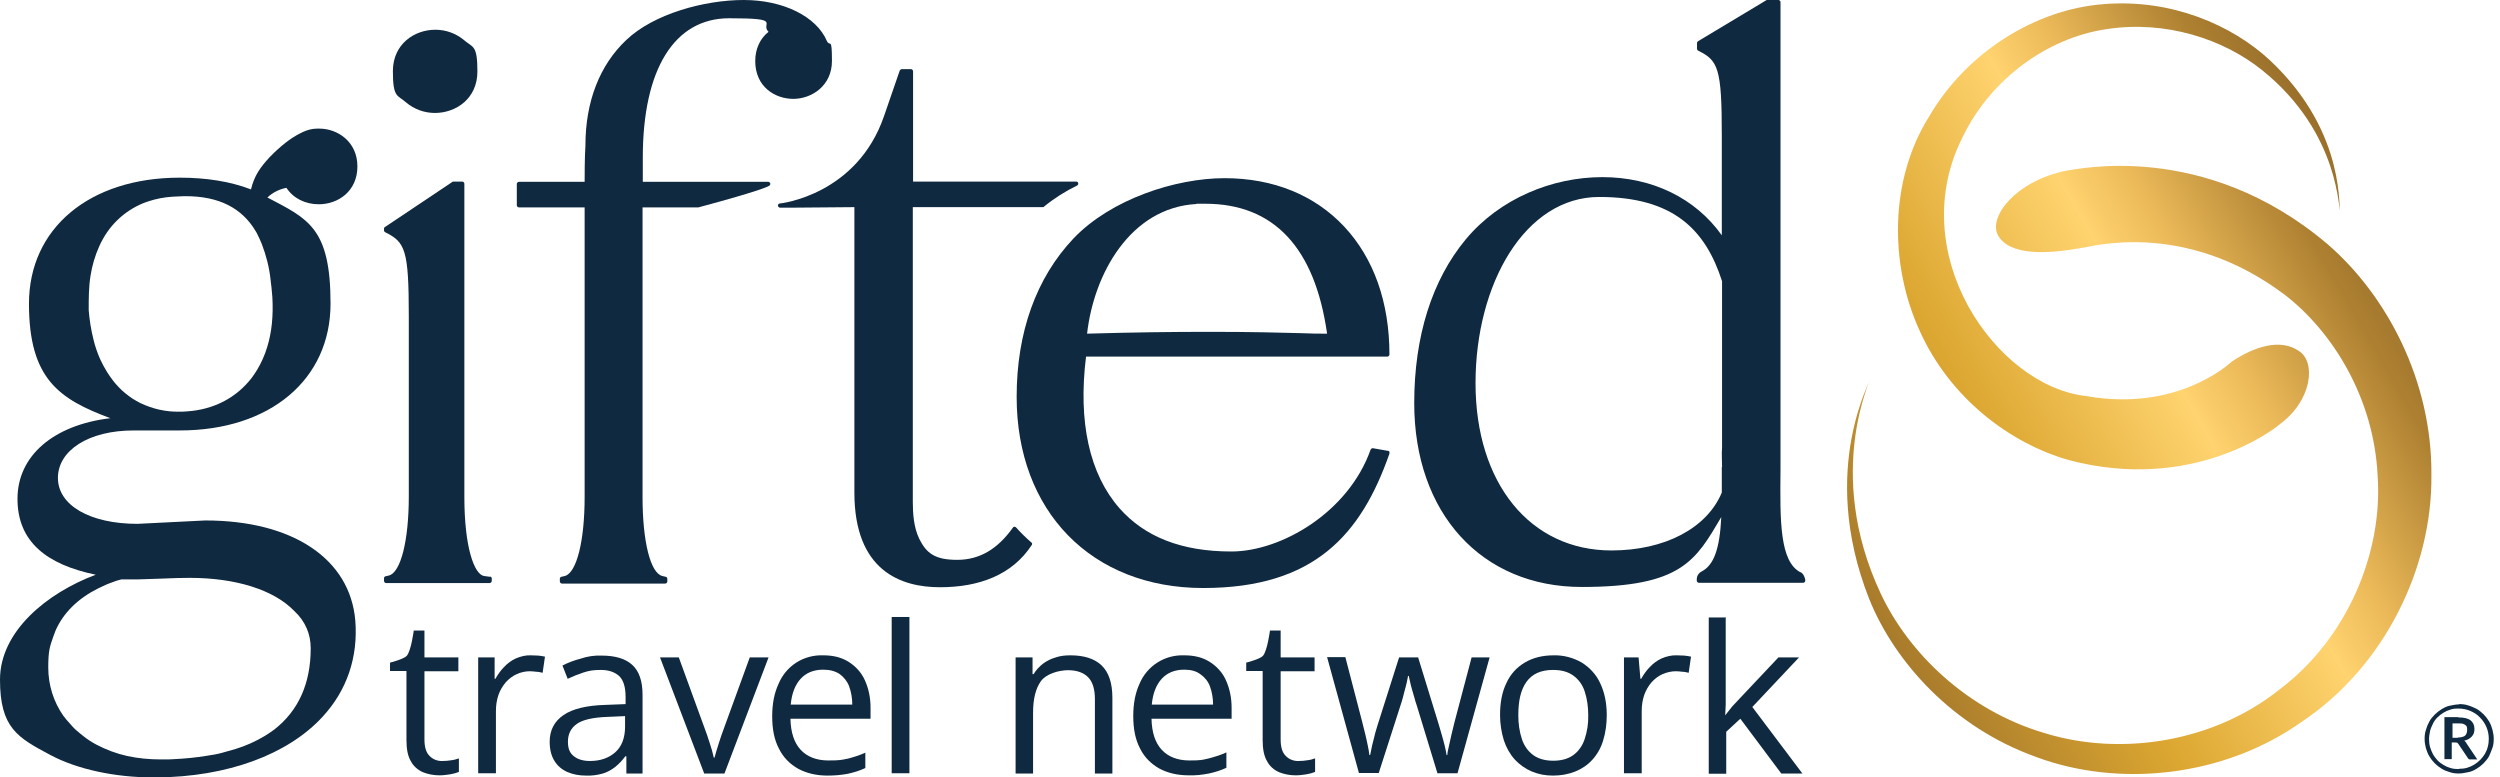<?xml version="1.0" encoding="UTF-8"?>
<svg id="Layer_1" xmlns="http://www.w3.org/2000/svg" xmlns:xlink="http://www.w3.org/1999/xlink" version="1.1" viewBox="0 0 958.3 298">
  <!-- Generator: Adobe Illustrator 29.1.0, SVG Export Plug-In . SVG Version: 2.1.0 Build 142)  -->
  <defs>
    <style>
      .st0 {
        fill: url(#linear-gradient);
      }

      .st1 {
        fill: #0f2940;
      }
    </style>
    <linearGradient id="linear-gradient" x1="706.7" y1="518.4" x2="915.5" y2="397.8" gradientTransform="translate(0 -304)" gradientUnits="userSpaceOnUse">
      <stop offset="0" stop-color="#a87b2c"/>
      <stop offset=".3" stop-color="#dca731"/>
      <stop offset=".6" stop-color="#ffd36f"/>
      <stop offset=".7" stop-color="#ecba59"/>
      <stop offset=".9" stop-color="#ad8031"/>
      <stop offset="1" stop-color="#996f2b"/>
    </linearGradient>
  </defs>
  <g>
    <path class="st1" d="M155.7,39.3c3.1,2.6,7,4,11,4,8.1,0,16.3-5.5,16.3-15.9s-1.8-9.1-5.1-12c-3.1-2.6-7-4-11-4h0c-8.1,0-16.3,5.5-16.3,15.9s1.8,9,5.1,12Z"/>
    <path class="st1" d="M187.8,221.1l-2.2-.3c-3.8-.5-7.6-11-7.6-30.3v-120.1c0-.4-.4-.8-.8-.8h-3.6l-26,17.4c-.2,0-.4.4-.4.7v.6c0,.3.2.6.4.7,7.7,3.8,9.1,6.6,9.1,32.2v69.1c0,17-3.1,29.1-7.6,30.3l-1.3.3c-.4.1-.6.4-.6.8v1c0,.4.4.8.8.8h39.7c.4,0,.8-.4.8-.8v-1c0-.3-.3-.7-.7-.7h0Z"/>
    <path class="st1" d="M413.3,70.2c-.1-.4-.4-.6-.8-.6h-62.5V27.3c0-.4-.4-.8-.8-.8h-3.5c-.3,0-.6.2-.8.5l-6,17.4c-10.4,30.4-39.7,33.6-40,33.6s-.8.4-.7.8c0,.4.4.8.8.8h5.2l23.3-.2v109.4c0,30,17.8,36.3,32.8,36.3s27.7-4.7,35.2-16.2c.2-.3.2-.8-.2-1-2.1-1.8-4-3.7-5.8-5.7-.2-.2-.4-.3-.6-.3h0c-.2,0-.5.1-.6.3-5.9,8.3-12.8,12.4-21.4,12.4s-11.8-2.6-14.5-8c-2.2-4.5-2.5-10-2.5-14.3v-112.9h49.8c.2,0,.4,0,.5-.2,3.9-3.2,8.2-5.9,12.7-8.1.3-.2.5-.5.4-.9h0Z"/>
    <path class="st1" d="M531.9,172.8l-5.7-1h0c-.3,0-.6.2-.8.5-8.5,24.1-34.3,39.1-53.4,39.1s-33.2-5.6-42.9-16.6c-11.5-13.1-15.9-33.1-12.8-58.1h115.5c.4,0,.8-.4.8-.8,0-20-6-36.9-17.3-49s-27.2-18.6-45.9-18.6-43.5,8-57.9,23.1c-14.3,15.1-21.8,36-21.8,60.7,0,43.9,28.7,73.3,71.5,73.3s60.6-20.7,71.4-51.5v-.7c0-.2-.3-.3-.5-.4h-.2ZM458.6,78.1h3.4c26.3,0,42,16.8,46.7,49.8-2.9,0-6.2,0-10.3-.2-7.8-.2-18.4-.5-34.2-.5s-30,.2-47.5.7c2.6-23.1,16.7-48.3,41.9-49.7h0Z"/>
    <path class="st1" d="M317,15.8c-4-9.5-16.8-15.8-31.9-15.8s-34.5,5.3-45,15.3c-10.3,9.7-15.7,23.7-15.7,40.6-.3,4.6-.3,11.5-.3,13.8h-25.2c-.4,0-.8.4-.8.8v8.2c0,.4.4.8.8.8h25.2v111c0,17-3.1,29.1-7.6,30.3l-1.3.3c-.4.1-.6.4-.6.8v1c0,.4.4.8.8.8h39.6c.4,0,.8-.4.8-.8v-1c0-.4-.2-.7-.6-.8l-1.3-.3c-4.6-1.1-7.6-13.3-7.6-30.3v-111h21.4c24.2-6.5,27-8.1,27.3-8.4s.4-.8.1-1.1c-.2-.2-.4-.3-.6-.3h-48.1v-9.3c0-33.9,12.1-53.4,33.1-53.4s11.7,1.9,15.1,5.2c-3.3,2.6-5.1,6.6-5.1,11.2,0,9.9,7.6,14.5,14.6,14.5s14.8-5,14.8-14.5-.7-5.3-1.9-7.6h0Z"/>
    <path class="st1" d="M78.7,199.5l-26,1.3c-18.2,0-30.5-7.1-30.5-17.6s11.7-18.2,29-18.2h17.7c34.6,0,57.8-19.5,57.8-48.6s-8.6-32.5-24.2-40.7c2-1.9,4.6-3.2,7.3-3.7,2.6,4,7.2,6.3,12.4,6.3,7.4,0,14.8-5,14.8-14.5s-7.6-14.5-14.6-14.5h-.8c-1.9,0-3.8.5-5.5,1.3l-1.2.6c-3.4,1.7-7.3,4.7-11.4,8.9-3.8,4.1-6,7.2-7.3,12.5-7.8-3-17-4.5-27.3-4.5-34.6,0-57.8,19.4-57.8,48.3s11.6,36.6,31.2,43.9c-21.8,2.6-35.6,14.4-35.6,30.9s11.2,25.2,30,29.1C18,227.3,0,242,0,260.5s6.7,22.2,19.3,28.9c10.3,5.5,24.8,8.6,39.5,8.6h1.2c27.1-.2,50.3-8.7,63.7-23.3,9.3-10.1,13.6-22.8,12.5-36.8-2-23.7-24-38.4-57.5-38.4ZM119.1,248.5c0,13.5-4.7,23.9-13.9,31.1-1.2.9-2.4,1.7-3.7,2.5-3.5,2.1-7.3,3.8-11.2,5-1.7.5-3.4,1-5.3,1.5-1.8.5-3.7.8-5.7,1.1-4.2.7-8.5,1.1-12.7,1.3-1.1.1-2.3.1-3.5.1h-1.5c-4.3,0-8.6-.4-12.8-1.3-4.1-.9-8.1-2.4-11.9-4.4-1.7-.9-3.4-2-4.9-3.2-1-.8-2-1.6-2.9-2.4-.5-.4-.9-.9-1.3-1.3-.8-.9-1.6-1.8-2.4-2.7-.4-.5-.7-1-1.1-1.4-3.8-5.4-5.8-11.9-5.8-18.5s.6-8,1.9-11.8c.3-.8.6-1.6.9-2.4,3-6.8,8.5-12.2,16.2-16.1,2-1,4-1.9,6.1-2.6.4-.2.8-.3,1.1-.4.9-.3,1.6-.4,1.8-.5h6.2c2.8-.1,5.9-.2,9-.3,4.2-.2,8.2-.3,11-.3,17.7,0,32.3,4.6,40.1,12.7,4.3,4,6.3,8.9,6.3,14.3h0ZM34.7,105.7c.6-3.9,1.7-7.6,3.3-11.2,3.5-7.9,9.5-13.6,17.1-16.7.6-.2,1.1-.4,1.7-.6,3-1,6.2-1.6,9.3-1.8,1.5,0,3-.2,4.4-.2h.6c12.8,0,21.6,4.5,26.9,13.4.3.5.6,1,.8,1.5.5,1,1,2.1,1.5,3.3,1.7,4.4,2.9,9,3.4,13.7.3,2.1.5,4.4.7,6.8.4,7-.2,13.5-2,19.2-.9,3-2.2,5.9-3.8,8.6-.6,1-1.3,2-2,3-5.9,7.7-14.5,12.3-25,13-1,.1-2,.1-3,.1-5.1.1-10.2-1.1-14.8-3.3-1-.5-2-1.1-3-1.7-1.9-1.3-3.7-2.7-5.3-4.4-.8-.9-1.6-1.7-2.3-2.7-.7-.9-1.4-1.9-2.1-3-1-1.6-1.9-3.3-2.7-5-1.1-2.5-2-5.1-2.6-7.7-.9-3.6-1.5-7.4-1.8-11.1,0-4.4,0-8.9.7-13.2h0Z"/>
    <path class="st1" d="M169.7,291.7c1.1,0,2.3-.1,3.4-.3,1-.1,1.9-.4,2.8-.7v5.2c-1,.4-2.1.7-3.3.9-1.3.2-2.7.4-4.1.4-2.2,0-4.4-.4-6.4-1.2-2-.9-3.6-2.3-4.6-4.2-1.2-2-1.7-4.7-1.7-8.2v-26.4h-6.3v-3.2s5.2-1.3,6.4-2.6c1.7-1.9,2.7-9.7,2.7-9.7h4.1v10.3h13v5.3h-13v26.2c0,2.8.6,4.9,1.9,6.2,1.3,1.4,3.2,2.1,5.1,2h0Z"/>
    <path class="st1" d="M203.5,251.2c.9,0,1.8.1,2.8.1.9.1,1.7.2,2.6.4l-.9,6.2c-.8-.2-1.6-.4-2.4-.4-.8-.1-1.7-.2-2.5-.2-1.7,0-3.5.4-5,1.1-1.6.7-3,1.8-4.2,3.1-1.2,1.4-2.2,3.1-2.8,4.8-.7,2-1,4.1-1,6.3v23.8h-6.8v-44.4h6.3v8.2h.3c.9-1.6,2-3.2,3.3-4.5,1.3-1.4,2.8-2.5,4.5-3.3,1.9-.8,3.9-1.3,5.8-1.2h0Z"/>
    <path class="st1" d="M230.6,251.3c5.3,0,9.2,1.2,11.8,3.6s3.9,6.2,3.9,11.4v30.2h-6.2v-6.6h-.4c-1.1,1.5-2.4,2.9-3.9,4.1-1.4,1.1-3,2-4.7,2.5-2.1.6-4.3.9-6.5.8-2.5,0-4.9-.4-7.2-1.4-2-.9-3.8-2.4-4.9-4.3-1.2-1.9-1.8-4.4-1.8-7.3,0-4.4,1.8-7.8,5.3-10.2,3.5-2.4,8.9-3.7,16.1-3.9l7.7-.3v-2.7c0-3.8-.8-6.5-2.5-8.1-1.7-1.5-4-2.3-7-2.3s-4.5.3-6.7,1c-2.1.7-4.1,1.5-6,2.4l-2-5.1c2.2-1.1,4.5-2,6.9-2.6,2.6-.9,5.3-1.3,8.1-1.2h0ZM239.6,274.5l-6.8.3c-5.5.2-9.5,1.1-11.7,2.7-2.3,1.6-3.4,3.9-3.4,6.8s.8,4.4,2.3,5.6,3.6,1.8,6.1,1.8c4,0,7.2-1.1,9.7-3.3,2.5-2.2,3.8-5.5,3.8-9.9v-4h0Z"/>
    <path class="st1" d="M269.9,296.4l-16.9-44.4h7.2l9.8,26.9c.7,1.8,1.4,3.9,2.1,6.1.6,1.8,1.1,3.5,1.5,5.4h.3c.3-1.3.9-3.1,1.6-5.4.7-2.2,1.4-4.3,2.1-6.1l9.8-26.9h7.2l-16.9,44.5h-7.8Z"/>
    <path class="st1" d="M315.6,251.2c3.8,0,7,.8,9.7,2.5s4.9,4.1,6.2,7c1.5,3.3,2.2,6.9,2.2,10.6v4.2h-30.7c.1,5.2,1.4,9.2,3.9,11.9,2.5,2.7,6.1,4.1,10.6,4.1s5-.2,7.5-.7c2.3-.6,4.6-1.3,6.7-2.3v5.9c-2.1,1-4.4,1.7-6.7,2.2-2.6.5-5.2.7-7.8.7-4.3,0-8-.9-11.2-2.6-3.2-1.8-5.8-4.4-7.4-7.7-1.8-3.4-2.6-7.5-2.6-12.4s.8-8.9,2.4-12.4c2.9-7,9.7-11.3,17.2-11h0ZM315.5,256.7c-3.6,0-6.5,1.2-8.6,3.5s-3.4,5.6-3.8,9.9h23.6c0-2.4-.4-4.8-1.2-7-.7-1.9-2-3.5-3.6-4.7-1.8-1.2-3.9-1.7-6.4-1.7h0Z"/>
    <path class="st1" d="M348.6,296.4h-6.8v-59.9h6.8v59.9Z"/>
    <path class="st1" d="M410.3,251.2c5.3,0,9.3,1.3,12,3.9s4.1,6.7,4.1,12.4v29h-6.7v-28.5c0-3.7-.8-6.5-2.5-8.3s-4.3-2.8-7.8-2.8-8.4,1.4-10.4,4.2c-2,2.8-3,6.8-3,12.1v23.3h-6.7v-44.5h6.5v6.4h.4c.9-1.5,2.2-2.9,3.6-4,1.5-1.1,3.1-1.9,4.9-2.4,1.7-.6,3.6-.8,5.6-.8h0Z"/>
    <path class="st1" d="M454,251.2c3.8,0,7,.8,9.7,2.5s4.9,4.1,6.2,7c1.5,3.3,2.2,6.9,2.2,10.6v4.2h-30.7c.1,5.2,1.4,9.2,3.9,11.9,2.5,2.7,6.1,4.1,10.6,4.1s5-.2,7.5-.8c2.3-.6,4.6-1.3,6.7-2.3v5.9c-2.1,1-4.4,1.7-6.7,2.2-2.6.5-5.2.8-7.8.7-4.3,0-8-.9-11.2-2.6-3.2-1.8-5.8-4.4-7.4-7.7-1.8-3.4-2.6-7.5-2.6-12.4s.8-8.9,2.4-12.4c2.9-6.9,9.7-11.2,17.2-10.9h0ZM453.9,256.7c-3.6,0-6.5,1.2-8.6,3.5s-3.4,5.6-3.8,9.9h23.5c0-2.4-.4-4.8-1.2-7-.7-1.9-2-3.5-3.6-4.6-1.7-1.3-3.7-1.8-6.3-1.8Z"/>
    <path class="st1" d="M497.9,291.7c1.1,0,2.3-.1,3.4-.3,1-.1,1.9-.4,2.8-.7v5.2c-1,.4-2.1.7-3.3.9-1.3.2-2.7.4-4.1.4-2.2,0-4.4-.4-6.4-1.2-2-.9-3.6-2.3-4.6-4.2-1.2-2-1.7-4.7-1.7-8.2v-26.4h-6.3v-3.2s5.2-1.3,6.4-2.6c1.7-1.9,2.7-9.7,2.7-9.7h4.1v10.3h13v5.3h-13v26.2c0,2.8.6,4.9,1.9,6.2,1.3,1.4,3.2,2.1,5.1,2Z"/>
    <path class="st1" d="M551,296.4l-7.9-25.9c-.4-1.1-.7-2.2-1-3.3-.3-1.1-.6-2.1-.9-3.1-.3-1-.5-1.9-.7-2.8s-.4-1.6-.5-2.2h-.3c0,.6-.3,1.4-.4,2.2-.2.9-.4,1.8-.7,2.8s-.5,2-.8,3.1-.6,2.2-1,3.3l-8.3,25.8h-7.6l-12.2-44.4h7l6.4,24.6c.4,1.6.8,3.2,1.2,4.8.4,1.6.7,3.1,1,4.5s.5,2.6.6,3.6h.3c.2-.7.3-1.5.5-2.4s.4-2,.7-3,.5-2.1.8-3.2.6-2.1.9-3l8.2-25.8h7.3l7.9,25.7c.4,1.3.8,2.6,1.2,4.1s.8,2.8,1.1,4.1c.3,1.2.5,2.3.7,3.5h.3c0-.9.3-2.1.6-3.4.3-1.4.6-2.8,1-4.5s.8-3.3,1.2-4.9l6.5-24.6h6.9l-12.3,44.4h-7.7Z"/>
    <path class="st1" d="M615.9,274.1c0,3.3-.4,6.6-1.4,9.8-.8,2.7-2.2,5.2-4.1,7.3-1.8,2-4,3.5-6.5,4.5-2.7,1.1-5.6,1.6-8.6,1.6s-5.6-.5-8.2-1.6c-2.4-1-4.6-2.6-6.4-4.5-1.9-2.1-3.3-4.6-4.2-7.3-1-3.2-1.5-6.5-1.5-9.8,0-4.9.8-9,2.5-12.4,1.5-3.3,4-6,7.1-7.8s6.7-2.7,11-2.7c3.7-.1,7.4.9,10.6,2.7,3.1,1.9,5.6,4.6,7.1,7.8,1.7,3.5,2.6,7.6,2.6,12.4h0ZM582,274.1c0,3.2.4,6.3,1.4,9.3.8,2.4,2.3,4.6,4.4,6.1,2,1.4,4.5,2.1,7.6,2.1s5.6-.7,7.6-2.1c2.1-1.5,3.6-3.7,4.4-6.1,1-3,1.5-6.1,1.4-9.3,0-3.1-.4-6.2-1.4-9.2-.8-2.4-2.3-4.5-4.4-6-2-1.4-4.5-2.1-7.7-2.1-4.6,0-8,1.5-10.2,4.6s-3.1,7.3-3.1,12.7Z"/>
    <path class="st1" d="M642.8,251.2c.9,0,1.8.1,2.8.1.9.1,1.7.2,2.6.4l-.9,6.2c-.8-.2-1.6-.4-2.4-.4-.8-.1-1.7-.2-2.5-.2-1.7,0-3.5.4-5.1,1.1s-3,1.8-4.2,3.1c-1.2,1.4-2.2,3.1-2.8,4.8-.7,2-1,4.1-1,6.3v23.8h-6.8v-44.4h5.6l.7,8.2h.3c.9-1.6,2-3.2,3.3-4.5,1.3-1.4,2.8-2.5,4.5-3.3,1.9-.8,3.9-1.3,5.9-1.2h0Z"/>
    <path class="st1" d="M661.5,236.5v33.6c0,1.6-.2,2.9-.2,4.1l2.7-3.4s2.1-2.2,2.9-3.1l14.8-15.7h7.9l-17.9,19,19.2,25.5h-8.1l-15.7-21-5.4,5v16.1h-6.7v-59.9h6.6v-.2h0Z"/>
    <path class="st1" d="M690.2,219.4c-8-4.1-7.9-19.6-7.7-39.2V.8c0-.4-.4-.8-.8-.8h-4.5l-26.3,15.8c-.2.1-.4.4-.4.7v2.2c0,.3.2.6.4.7,7.7,3.8,9.1,6.6,9.1,32.5v38.3c-10.1-14.2-26.6-22.3-45.8-22.3s-39.3,8.2-52.3,23.8-19.8,37.3-19.8,62.8c0,42.2,25.8,70.5,64.2,70.5s43.7-10.2,53.5-26.8c-.6,12.4-2.9,18.5-7.6,20.9-1.1.6-1.8,1.7-1.8,3v.5c0,.4.4.8.8.8h40c.4,0,.8-.4.8-.8,0-1.1-.7-2.7-1.8-3.3h0ZM660,179v9.8c-5.7,13.7-21.9,22.2-42.3,22.2-31.2,0-52.1-25.8-52.1-64.1s19.1-71.4,47.4-71.4,40.7,12.4,47.1,32.3v63.8c-.2,2.4,0,4.9,0,7.4h-.1Z"/>
  </g>
  <path class="st0" d="M716.5,145.5c1.6-1.1-17.7,34.8,4.4,82,10.6,22.6,33,44.7,62.8,53.5,29.5,9.1,65,3.4,90.2-16.8,25.8-19.5,39.5-52.2,37.5-81.7-1.4-29.8-17.1-55.2-35.6-69.5-39.2-29.5-75.6-17.9-77.8-18-14,2.6-27.7,2.8-32-4.6-4.2-6.9,6.5-21.1,26.2-25,2.9-.2,52.4-12.2,100,28.2,22.6,19.5,40.1,52.3,39.8,88.5.4,35.9-18.3,73.5-49.3,94.3-30.3,21.7-70.7,25.5-102.1,13.8-32-11.4-54.4-36.5-64.1-60.6-20-50.7,1.9-85.1,0-84.1h0ZM870.1,23.1c-14.5-13.5-37.9-23.7-63.9-21.5-25.8,2-52.2,18.2-66.7,43-15.4,24.5-15.2,57.1-3.6,82.3,11.6,25.8,34.8,43.2,57.3,49.5,47.1,12.4,78.6-11.9,80.3-13.5,12.9-9.2,14.3-24.1,7.8-28.3-7.3-5.1-17.4-1.6-25.8,4-1.2,1.1-21.2,19.4-55.9,13.2-34.4-3.8-70.4-54.9-46.9-100,10.5-21.3,31.8-37.2,54.6-40.6,22.9-3.6,45.1,3.9,59.7,15.6,30.7,24.6,29.1,55.4,30.2,54.1-1.3,1.2,3.2-29.4-27.1-57.8h0Z"/>
  <path class="st1" d="M942.6,269.9c1.2,0,2.4.1,3.5.5,1.1.3,2.1.8,3.2,1.3.9.5,1.9,1.3,2.7,2.1s1.5,1.7,2.1,2.7,1,2.1,1.3,3.2c.3,1.1.5,2.3.5,3.5s-.1,2.4-.5,3.5-.8,2.1-1.3,3.2c-.5.9-1.3,1.9-2.1,2.7-.8.8-1.7,1.5-2.7,2.1s-2,1.1-3.2,1.3-2.3.5-3.5.5-2.4-.1-3.5-.5c-1.1-.3-2.1-.7-3.1-1.3s-1.9-1.3-2.7-2.1-1.5-1.7-2.1-2.7-1-2.1-1.3-3.1c-.3-1.1-.5-2.3-.5-3.5s.1-2.4.5-3.5c.3-1.1.7-2.1,1.3-3.2s1.3-1.9,2.1-2.7,1.7-1.5,2.7-2.1,2-1.1,3.1-1.3,2.3-.5,3.5-.5h0ZM942.6,294.7c1.1,0,2.1-.1,3.1-.4s1.9-.7,2.7-1.2,1.6-1.1,2.3-1.8,1.3-1.5,1.8-2.3c.5-.9.9-1.8,1.1-2.7.3-1,.4-2.1.4-3.1,0-1.6-.3-3.1-.9-4.5-.6-1.4-1.4-2.6-2.5-3.7-1-1.1-2.3-1.9-3.7-2.5s-2.9-.9-4.5-.9-2.1.1-3.1.4-1.9.7-2.7,1.2c-.8.5-1.6,1.1-2.3,1.8-.7.7-1.3,1.5-1.7,2.4s-.9,1.8-1.1,2.8-.4,2.1-.4,3.1.1,2.1.4,3.1.7,1.9,1.1,2.7c.5.9,1.1,1.6,1.7,2.3s1.5,1.3,2.3,1.8,1.7.9,2.7,1.2,2,.4,3.1.4h0ZM942.4,275c2.1,0,3.7.4,4.6,1.1,1,.8,1.5,1.9,1.5,3.3s-.3,2.1-1,2.9c-.7.8-1.6,1.3-2.9,1.6.2.1.3.3.5.5s.3.4.4.6l4.1,6.1h-2.7c-.4,0-.7-.1-.9-.5l-3.7-5.5c0-.1-.3-.3-.4-.4-.1,0-.3-.1-.7-.1h-1.4v6.4h-2.8v-16.1h5.2,0ZM942.1,282.7c1.3,0,2.3-.3,2.8-.7.5-.5.8-1.2.8-2.1s0-.8-.1-1.2-.3-.6-.6-.8-.6-.4-1-.5c-.4-.1-1-.1-1.6-.1h-2.3v5.5h2.1Z"/>
</svg>